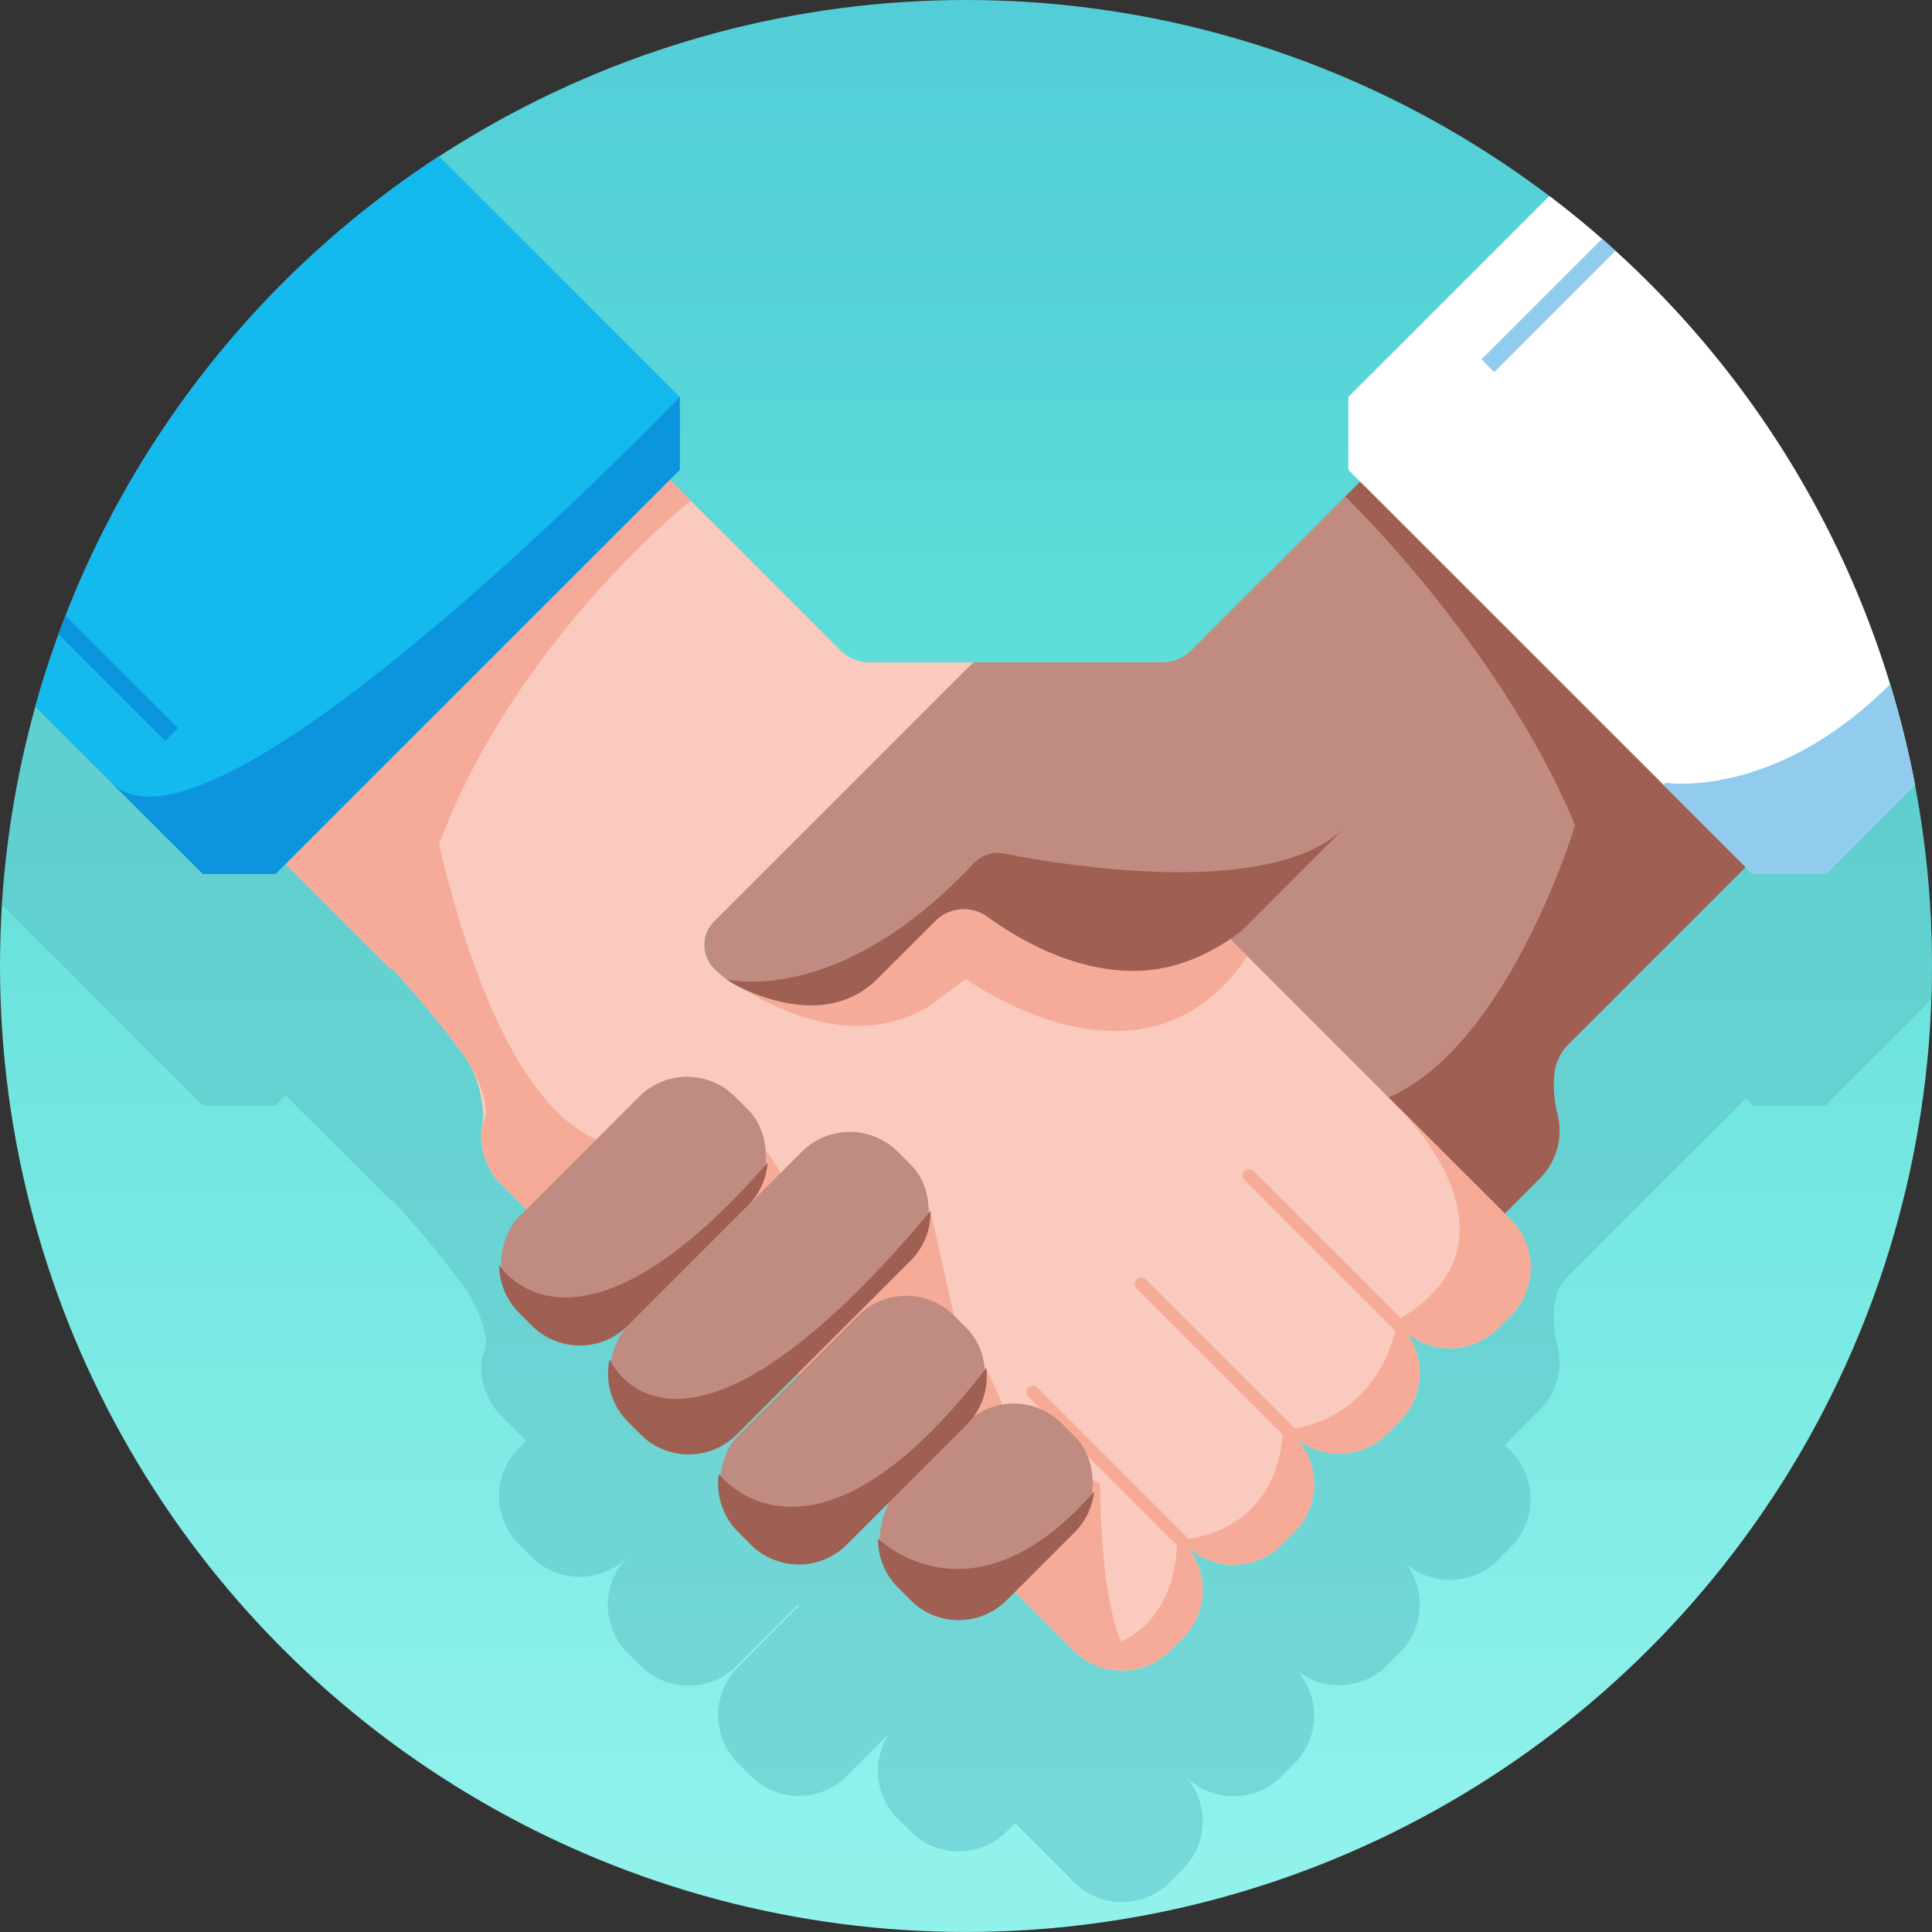 <svg xmlns="http://www.w3.org/2000/svg" xmlns:xlink="http://www.w3.org/1999/xlink" viewBox="0 0 752.55 752.55">
  <rect x="0" y="0" width="752.55" height="752.55" fill="#333333" stroke="none"/>
  <defs>
    <style>
      .cls-1 {
        isolation: isolate;
      }

      .cls-2 {
        fill: url(#Dégradé_sans_nom_17);
      }

      .cls-3 {
        fill: #5cbfc5;
        opacity: 0.5;
      }

      .cls-12, .cls-3 {
        mix-blend-mode: multiply;
      }

      .cls-4 {
        fill: #c08b80;
      }

      .cls-5 {
        fill: #9f5f53;
      }

      .cls-12, .cls-6 {
        fill: #f9cabd;
      }

      .cls-7 {
        fill: #f5ab98;
      }

      .cls-8 {
        fill: #14b9ed;
      }

      .cls-9 {
        fill: #fff;
      }

      .cls-10 {
        fill: #91ccee;
      }

      .cls-11 {
        fill: #0c94de;
      }

      .cls-12 {
        opacity: 0.75;
      }
    </style>
    <linearGradient id="Dégradé_sans_nom_17" data-name="Dégradé sans nom 17" x1="376.27" y1="752.55" x2="376.27" gradientUnits="userSpaceOnUse">
      <stop offset="0.04" stop-color="#91f2ec"/>
      <stop offset="0.66" stop-color="#5fded8"/>
      <stop offset="0.8" stop-color="#58d5d8"/>
      <stop offset="1" stop-color="#53ced8"/>
    </linearGradient>
  </defs>
  <g class="cls-1">
    <g id="Calque_1" data-name="Calque 1">
      <g>
        <circle class="cls-2" cx="376.27" cy="376.27" r="376.27"/>
        <path class="cls-3" d="M650.91,119.07l-125.7,125.7V273.1l4.63,4.62L524,283.56l-14,14-18.09,18.09-.38.36-32.18,32.18H332l-48.5-48.51L260.87,277l3.92-3.91V244.77L125.86,105.84,61.23,170.46A374.14,374.14,0,0,0,.75,352.37L79,430.59h28.32l3.92-3.92,40.93,40.93.36-.36a352.1,352.1,0,0,1,25.18,30l3.28,4.4c3.95,5.27,10.33,18.92,7.6,24.91-3.13,6.85.47,18.66,5.79,24L205,561.24l-2.87,2.86a26.44,26.44,0,0,0,0,37.38l5,5a26.42,26.42,0,0,0,37.38,0l23.73-23.73,0,0-23.74,23.73a26.44,26.44,0,0,0,0,37.38l5,5a26.44,26.44,0,0,0,37.38,0l23.73-23.74.5.5L287.46,649.4a26.44,26.44,0,0,0,0,37.38l5,5a26.42,26.42,0,0,0,37.38,0l16.35-16.35a26.44,26.44,0,0,0,3.52,33l5,5a26.44,26.44,0,0,0,37.38,0l3.28-3.28,23,23a26.42,26.42,0,0,0,37.37,0l5-5A26.43,26.43,0,0,0,461.84,692a26.44,26.44,0,0,0,37.33-.05l5-5a26.42,26.42,0,0,0,1.19-36.1,26.43,26.43,0,0,0,34.93-2.15l5-5a26.43,26.43,0,0,0,2.48-34.51,26.42,26.42,0,0,0,35.7-1.53l5-5a26.44,26.44,0,0,0,0-37.38l-2.36-2.36,13.61-13.61a26.41,26.41,0,0,0,6.86-25.45,43.74,43.74,0,0,1-1.11-15.42A18.78,18.78,0,0,1,610.9,497l8-8L629,478.88l12.72-12.73h0l18.45-18.45L680,427.87l2.72,2.72H711l41.29-41.29q.23-6.49.23-13A375,375,0,0,0,650.91,119.07Z"/>
        <g>
          <path class="cls-4" d="M530.57,186.85,510,207.41l-18.09,18.1-.38.35-83.46,83.47,88.8,88.8-.38.39,81.91,81.9,21.32-21.32a26.4,26.4,0,0,0,6.86-25.45,43.74,43.74,0,0,1-1.11-15.42,18.81,18.81,0,0,1,5.42-11.42l8-8L641.69,376h0l18.45-18.45L680.71,337Z"/>
          <path class="cls-5" d="M530.57,186.85,524,193.43s60.35,57.95,89.53,128c0,.06-30,100-84.45,109.66l49.33,49.32,21.32-21.32a26.4,26.4,0,0,0,6.86-25.45,43.74,43.74,0,0,1-1.11-15.42,18.81,18.81,0,0,1,5.42-11.42L629,388.74,641.69,376h0L652,365.74,680.71,337Z"/>
          <path class="cls-4" d="M528.92,225.86a26.42,26.42,0,0,0-37-.35l-27.66,27.65A16.63,16.63,0,0,1,452.48,258H379.2q-1.9,1.74-3.72,3.55l-97.34,97.34a13,13,0,0,0,0,18.35,38.29,38.29,0,0,0,10.67,7.55c11.63,5.51,35.81,13.6,53.07-3.66l22.42-22.41a15.73,15.73,0,0,1,20.35-1.66c11.89,8.64,32.82,20.87,56.29,21.09,36.34.35,60.08-33,60.08-33l73.6-73.6Z"/>
          <path class="cls-6" d="M588.48,475.07l-21.64-21.63h0l-87.66-87.66c-10,6.77-23,12.56-38.24,12.41-23.47-.22-44.4-12.45-56.29-21.09a15.73,15.73,0,0,0-20.35,1.66l-22.42,22.41c-17.26,17.26-41.44,9.17-53.07,3.66a38.29,38.29,0,0,1-10.67-7.55,13,13,0,0,1,0-18.35l97.34-97.34c1.21-1.21,2.46-2.39,3.72-3.55H338.94a16.66,16.66,0,0,1-11.78-4.88l-43.62-43.63-23.46-23.45L110.42,335.74l41.72,41.72.36-.36a352.1,352.1,0,0,1,25.18,30l3.14,4.21c5.14,6.88,8.47,19.48,6.87,27.91-1.32,6.92,2,16.53,6.66,21.17l18.42,18.43L237,461.34,389.63,614a27.27,27.27,0,0,0,2.26,2.58L418.38,643a26.41,26.41,0,0,0,37.37,0l5-5a26.43,26.43,0,0,0,1.08-36.22,26.43,26.43,0,0,0,37.33,0l5-5a26.42,26.42,0,0,0,1.19-36.1,26.43,26.43,0,0,0,34.93-2.15l5-5a26.41,26.41,0,0,0,2.48-34.5,26.43,26.43,0,0,0,35.7-1.54l5-5A26.44,26.44,0,0,0,588.48,475.07Zm-155,98.17c.24.29.49.59.75.88-.27-.28-.56-.54-.84-.8Z"/>
          <path class="cls-7" d="M479.18,365.78c-10,6.77-23,12.56-38.24,12.41-23.47-.22-44.4-12.45-56.29-21.09a15.73,15.73,0,0,0-20.35,1.66l-22.42,22.41c-17.25,17.26-41.44,9.18-53.07,3.66,15.73,9.79,46.24,23.73,73.65,6.79l13.81-10.38s69.38,51.18,109.57-8.8h0Z"/>
          <path class="cls-7" d="M588.48,475.07l-21.64-21.63-21.25-21.25c12.83,13.69,44.6,54.3.06,81.29l-57.24-57.24a2.5,2.5,0,1,0-3.53,3.53l58.66,58.66c-2.43,9.65-11.14,32.94-39.18,38L446.3,498.35a2.5,2.5,0,1,0-3.54,3.54l56.86,56.85c-.37,7.21-3.91,35.46-36.63,40.69l-58.88-58.89a2.5,2.5,0,1,0-3.54,3.54l57.85,57.85c-.17,6.64-2.23,28.68-21.84,37.46-8.32-19.92-8.05-61.22-8.05-61.22L395,557.07l-10.85-24.18-12.53-8.82V512.49l-9.17-40.72-53.11-6.6L299,448.88l-16.28,3.38c-1.31-.72-9.72-2.28-40.09-5.67-39.46-4.4-61.76-75.45-71.59-117.68C200.6,249.28,269.09,195,269.09,195l-9-9L110.42,335.69l15,15,0,0,26.76,26.75.36-.36a352.1,352.1,0,0,1,25.18,30l3.28,4.4c3.95,5.27,10.33,18.92,7.6,24.92-3.13,6.84.47,18.66,5.79,24l18.42,18.43L237,461.34,389.63,614a27.27,27.27,0,0,0,2.26,2.58L418.38,643c.4.41.82.79,1.24,1.16l.36.31c.34.29.69.57,1,.84l.29.22c.44.34.89.65,1.35,1l.29.18c.38.24.77.47,1.16.69l.36.2a26.11,26.11,0,0,0,3,1.39l.32.12c.46.17.93.33,1.39.48l.17,0q.81.25,1.65.45l.11,0c.51.12,1,.22,1.55.31l.2,0a27.91,27.91,0,0,0,3.41.33h.1a27.08,27.08,0,0,0,5.24-.38h0A26.3,26.3,0,0,0,455.75,643l5-5A26.43,26.43,0,0,0,467,610.47h0c-.27-.76-.58-1.5-.92-2.24l0-.06c-.32-.69-.68-1.36-1.06-2,0-.07-.07-.14-.11-.2-.34-.59-.73-1.17-1.13-1.73l-.26-.4a25.44,25.44,0,0,0-1.62-2c.34.34.69.66,1,1l.32.27c.25.22.51.44.77.64.11.1.24.19.36.28s.51.4.77.58l.35.25.83.55.32.2.9.53.28.16,1,.52.2.1c.37.18.75.35,1.13.51l.11,0a26.44,26.44,0,0,0,28.95-5.67l5-5a26.4,26.4,0,0,0,6-28c-.19-.49-.38-1-.59-1.45q-.17-.37-.36-.75c-.26-.55-.54-1.1-.84-1.63l-.26-.43c-.36-.61-.75-1.21-1.16-1.79l-.13-.17q-.71-1-1.5-1.89c.59.46,1.19.89,1.81,1.29.37.24.75.45,1.12.67l.69.4c.51.28,1,.53,1.54.77l.25.11c.59.27,1.19.51,1.79.73h0a26.4,26.4,0,0,0,27.72-6.12l5-5a26.39,26.39,0,0,0,6.41-26.89h0c-.22-.66-.46-1.32-.73-2l0-.07c-.26-.62-.54-1.23-.85-1.83-.08-.17-.18-.33-.27-.5-.25-.46-.5-.92-.78-1.37a21.05,21.05,0,0,0-1.27-1.86c.62.52,1.26,1,1.91,1.46s1,.66,1.55,1l.41.25a25.87,25.87,0,0,0,4.11,1.9h0a26.38,26.38,0,0,0,27.71-6.13l5-5A26.44,26.44,0,0,0,588.48,475.07Zm-155.1,98.25.09-.08c.24.29.49.59.75.88C434,573.84,433.66,573.58,433.38,573.32Z"/>
          <path class="cls-8" d="M13.73,275.22,79,340.45h28.32L264.79,183V154.63L171,60.87A377,377,0,0,0,13.73,275.22Z"/>
          <rect class="cls-4" x="216.78" y="412.26" width="59.94" height="119.01" rx="26.43" transform="translate(405.86 -36.3) rotate(45)"/>
          <rect class="cls-4" x="269.69" y="429.36" width="59.94" height="148.68" rx="26.43" transform="translate(443.93 -64.36) rotate(45)"/>
          <rect class="cls-4" x="302.07" y="497.56" width="59.94" height="119.01" rx="26.43" transform="translate(491.16 -71.63) rotate(45)"/>
          <rect class="cls-4" x="354.18" y="543.73" width="59.94" height="90.31" rx="26.43" transform="translate(528.92 -99.16) rotate(45)"/>
          <path class="cls-9" d="M603.5,76.34l-78.29,78.29V183L682.7,340.45H711l34.88-34.88A376.27,376.27,0,0,0,603.5,76.34Z"/>
          <path class="cls-5" d="M299,452.88h0c-75.71,86.77-104.55,39.82-104.56,39.82a26.41,26.41,0,0,0,7.74,18.64l5,5a26.44,26.44,0,0,0,37.38,0l46.77-46.78A26.34,26.34,0,0,0,299,452.88Z"/>
          <path class="cls-5" d="M362.45,471.77h0c-98.91,118-125,57.75-125,57.74a26.39,26.39,0,0,0,7.14,24.25l5,5a26.44,26.44,0,0,0,37.38,0L354.72,491A26.3,26.3,0,0,0,362.45,471.77Z"/>
          <path class="cls-5" d="M376.62,554.87a26.37,26.37,0,0,0,7.53-22C315.88,621.94,280,574.12,280,574.12a26.42,26.42,0,0,0,7.46,22.52l5,5a26.44,26.44,0,0,0,37.38,0Z"/>
          <path class="cls-5" d="M392.1,623.31l26.48-26.48A26.27,26.27,0,0,0,426.17,581C378.66,635.61,342,599.3,342,599.3a26.32,26.32,0,0,0,7.73,19l5,5A26.42,26.42,0,0,0,392.1,623.31Z"/>
          <path class="cls-5" d="M391.12,332.5a12.85,12.85,0,0,0-11.86,3.82c-53.09,56.6-96.21,45.12-96.21,45.12h0a38.66,38.66,0,0,0,5.76,3.39c11.63,5.51,35.81,13.6,53.07-3.66l22.42-22.41a15.73,15.73,0,0,1,20.35-1.66c11.89,8.64,32.82,20.87,56.29,21.09,17.61.17,32.25-7.58,42.67-15.61L501,345.17l23-23C495.78,350.41,415.43,337.27,391.12,332.5Z"/>
          <path class="cls-10" d="M624,93.07,577.08,140,582,145l47.22-47.22Q626.66,95.38,624,93.07Z"/>
          <path class="cls-11" d="M22.79,247l41.55,41.55,5-4.95L25.5,239.84C24.58,242.23,23.67,244.62,22.79,247Z"/>
          <path class="cls-10" d="M745.91,305.57a375.54,375.54,0,0,0-9.66-39.09c-45.41,45.4-87.66,38.39-87.66,38.39l-.53.94,34.64,34.64H711Z"/>
          <path class="cls-11" d="M43.39,304.87,79,340.45h28.32L264.79,183V154.63S82.61,344.52,43.39,304.87Z"/>
        </g>
        <path class="cls-12" d="M434.22,574.12c-.27-.27-.55-.54-.84-.8l.09-.08C433.71,573.54,434,573.83,434.22,574.12Z"/>
        <path class="cls-12" d="M457.1,376.11c.89-.23,1.77-.49,2.63-.76C458.87,375.62,458,375.88,457.1,376.11Z"/>
        <path class="cls-12" d="M461,374.94c.48-.16,1-.32,1.41-.49C461.91,374.62,461.44,374.78,461,374.94Z"/>
        <path class="cls-12" d="M463.74,373.94l1.18-.47Z"/>
        <path class="cls-12" d="M466.34,372.87l1-.43Z"/>
        <path class="cls-12" d="M444.07,378.13c-1,.05-2.07.07-3.13.06C442,378.2,443,378.18,444.07,378.13Z"/>
        <path class="cls-12" d="M456.33,376.3c-.68.18-1.37.35-2.07.5C455,376.65,455.65,376.48,456.33,376.3Z"/>
        <path class="cls-12" d="M453.17,377c-.61.12-1.22.24-1.84.34C452,377.26,452.56,377.14,453.17,377Z"/>
        <path class="cls-12" d="M450.17,377.54c-.62.09-1.24.18-1.87.25C448.93,377.72,449.55,377.63,450.17,377.54Z"/>
        <path class="cls-12" d="M447.15,377.91c-.69.07-1.38.12-2.08.16C445.77,378,446.46,378,447.15,377.91Z"/>
      </g>
    </g>
  </g>
</svg>
